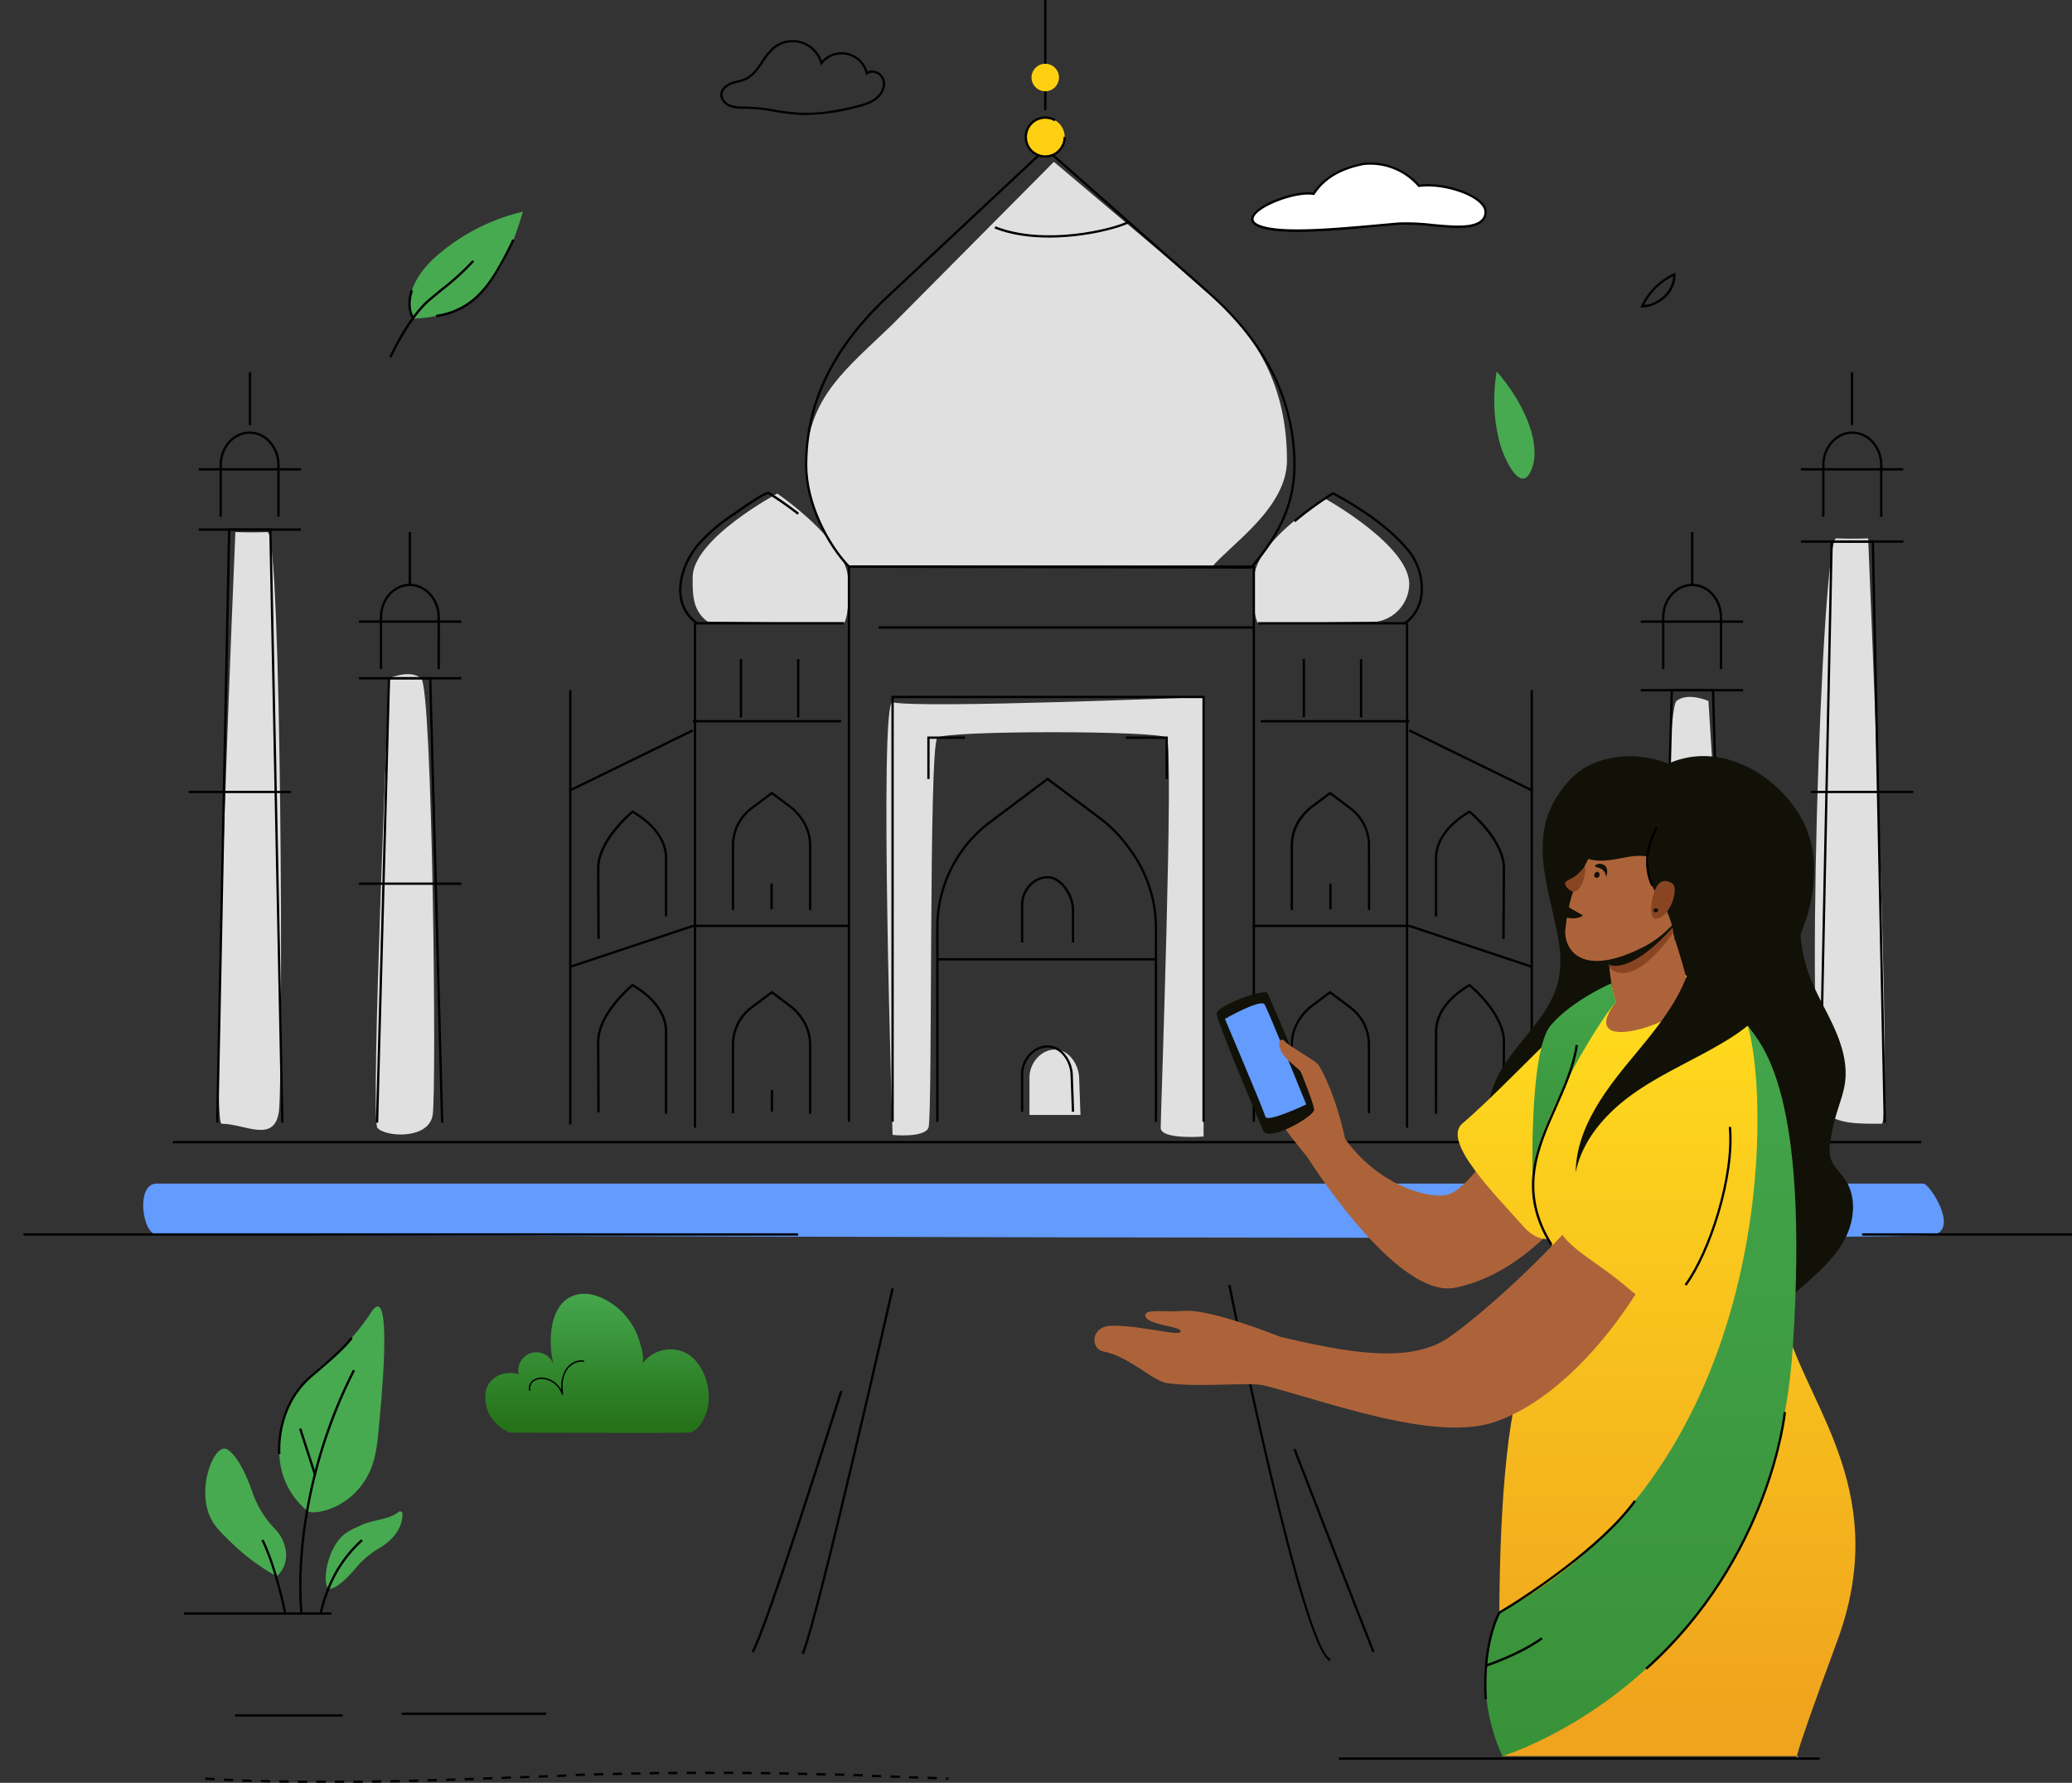 <svg id="Image" xmlns="http://www.w3.org/2000/svg" xmlns:xlink="http://www.w3.org/1999/xlink" viewBox="0 0 894.7 769.74"><rect x="0" y="0" width="894.7" height="769.74" fill="#333333" stroke="none"/><defs><style>.cls-1{fill:#47aa50;}.cls-2{fill:url(#linear-gradient);}.cls-3{fill:#fff;}.cls-4{fill:#e0e0e0;}.cls-5{fill:#ffd011;}.cls-6{fill:#639bff;}.cls-7{fill:url(#linear-gradient-2);}.cls-8{fill:#111107;}.cls-9{fill:#ad633a;}.cls-10{fill:url(#linear-gradient-3);}.cls-11{fill:url(#linear-gradient-4);}.cls-12{fill:#894522;}.cls-13{fill:url(#linear-gradient-5);}.cls-14{fill:url(#linear-gradient-6);}.cls-15{fill:url(#linear-gradient-7);}</style><linearGradient id="linear-gradient" x1="257.79" y1="555.14" x2="257.79" y2="615.19" gradientUnits="userSpaceOnUse"><stop offset="0" stop-color="#47aa50"/><stop offset="1" stop-color="#257219"/></linearGradient><linearGradient id="linear-gradient-2" x1="-1250.59" y1="427.29" x2="-1250.59" y2="737.42" gradientTransform="translate(1974.87)" gradientUnits="userSpaceOnUse"><stop offset="0" stop-color="#ffdc1d"/><stop offset="1" stop-color="#f0a41d"/></linearGradient><linearGradient id="linear-gradient-3" x1="-1302.21" y1="427.29" x2="-1302.21" y2="737.42" xlink:href="#linear-gradient-2"/><linearGradient id="linear-gradient-4" x1="-1254.86" y1="427.29" x2="-1254.86" y2="737.42" xlink:href="#linear-gradient-2"/><linearGradient id="linear-gradient-5" x1="-1265.48" y1="427.29" x2="-1265.48" y2="737.42" xlink:href="#linear-gradient-2"/><linearGradient id="linear-gradient-6" x1="-1266.35" y1="355.35" x2="-1266.35" y2="1281.48" gradientTransform="translate(1974.87)" xlink:href="#linear-gradient"/><linearGradient id="linear-gradient-7" x1="-1295.16" y1="401.51" x2="-1295.16" y2="645.28" gradientTransform="translate(1974.87)" xlink:href="#linear-gradient"/></defs><title>india2</title><path class="cls-1" d="M132.65,652.34c2.28,1.94,18.17-.32,26.17-15.29,3.32-6.21,4-12.18,4.94-22.49,2.57-26.77,4.36-59.86-3.48-48-16.46,25-27.81,21.52-36.89,44.23C121.2,616.32,115.09,637.37,132.65,652.34Z"/><path d="M129.65,696.37c-2.21-24.88,2.6-65.52,22.74-105l.89.46c-20,39.24-24.84,79.66-22.63,104.4Z"/><rect x="132.34" y="616.31" width="1" height="20.71" transform="translate(-186.21 71.18) rotate(-17.9)"/><path d="M120.1,627.8c0-.2-1.84-20.6,14.09-34.14,8.66-7.36,14.15-12.13,17.3-16.35l.8.6c-3.21,4.3-8.73,9.11-17.45,16.52-15.54,13.2-13.76,33.07-13.74,33.27Z"/><path class="cls-1" d="M123.27,668.76a12.94,12.94,0,0,1-.7,7.6,12.21,12.21,0,0,1-3.1,4.2,90.18,90.18,0,0,1-18.81-13.81c-5.7-5.44-8.73-8.34-10.53-13.33-4.4-12.19,1.86-27.8,6.65-28a3,3,0,0,1,2,.78c4.38,3.36,7.94,11.5,10.3,18.31a43,43,0,0,0,9.36,15.29A17.48,17.48,0,0,1,123.27,668.76Z"/><path d="M122.61,696.42c-2-9.92-5.91-23.94-9.74-31.28l.88-.46c3.88,7.43,7.82,21.56,9.84,31.55Z"/><path class="cls-1" d="M173.8,653.49a1.07,1.07,0,0,0-1.77-.69c-3.7,3.24-10.54,3.22-15.7,5.53-4.77,2.13-7.31,3.27-9.78,6.21-6,7.16-7.19,19.72-4.61,21.25a1.66,1.66,0,0,0,1.36,0c3.42-1.08,7.8-5.69,11.12-9.72a38.62,38.62,0,0,1,9.72-7.89C172.59,663,173.86,656.83,173.8,653.49Z"/><path d="M139,696.44l-1-.23c3.2-13.38,8.93-23.44,18-31.67l.67.74C147.77,673.37,142.13,683.27,139,696.44Z"/><rect x="79.5" y="696.13" width="63.6" height="1"/><path d="M574.35,717.16c-12.08-3.49-42.67-155.78-44-162.26l1-.2c10.94,54.7,34.07,158.84,43.27,161.5Z"/><path class="cls-2" d="M297.34,618.55c3.94-.16,6.92-6.13,7.86-9.2,2.59-8.4-.79-20.61-8.79-25.1a15,15,0,0,0-19.22,4.8c1.48-2.3-.63-8.82-1.43-11.15a30.19,30.19,0,0,0-6.29-10.56c-5.18-5.63-14.67-11.1-22.41-7.73-10.38,4.52-10.33,20.82-7.92,30a7.8,7.8,0,0,0-15.15,3.7c-4.36-1.23-8.92-.26-11.76,2.69-4.59,4.76-2,12-1.59,13.18,2.12,5.57,7.21,8.27,9.28,9.37C235.87,618.58,293.1,618.71,297.34,618.55Z"/><path d="M242.64,602.19a9.79,9.79,0,0,0-7.09-6.64,6.43,6.43,0,0,0-4.79.62,3.78,3.78,0,0,0-1.71,4.13l-.56.19a4.38,4.38,0,0,1,1.95-4.82,6.91,6.91,0,0,1,5.24-.7,10.47,10.47,0,0,1,6.73,5.14,15,15,0,0,1,1.33-8c1.5-2.91,4.91-5.45,8.55-4.66l-.13.58c-3.31-.71-6.53,1.71-7.89,4.35-1.27,2.48-1.62,5.65-1.05,9.68Z"/><path d="M709.45,132.72h-.38l-.75,0,.32-.68a29.3,29.3,0,0,1,14.13-14l.73-.33,0,.8a13.37,13.37,0,0,1-4.1,9.74C716.32,131,712.64,132.72,709.45,132.72Zm13-13.49a28.31,28.31,0,0,0-12.55,12.48,14.71,14.71,0,0,0,8.8-4.26A12.19,12.19,0,0,0,722.44,119.23Z"/><path class="cls-1" d="M178.53,137.57c-4.88-9,1.89-19.86,9.52-26.64a86.89,86.89,0,0,1,37.72-19.52C217.83,118.42,206.67,136.58,178.53,137.57Z"/><path d="M169,154.42l-.9-.42c2.45-5.23,9-18.15,17.07-25,1.86-1.57,3.64-3,5.37-4.43A113.49,113.49,0,0,0,204,112.32l.74.67a113.55,113.55,0,0,1-13.58,12.37c-1.72,1.41-3.51,2.86-5.36,4.43C178,136.49,171.46,149.25,169,154.42Z"/><path d="M188.43,136.9l-.14-1a31,31,0,0,0,19.14-10c5.77-6,11-16.8,13.83-22.59l.9.44c-2.84,5.83-8.13,16.69-14,22.84A31.93,31.93,0,0,1,188.43,136.9Z"/><path d="M178.11,137.84c-3.5-5.53-.82-12.41-.7-12.71l.93.38c0,.06-2.61,6.71.62,11.8Z"/><path class="cls-1" d="M647.57,191.12a72.82,72.82,0,0,1-1.29-30.71,78.14,78.14,0,0,1,10.8,15.73c3,5.85,5.35,12.22,5.53,18.81a18.87,18.87,0,0,1-.74,6.21C657.25,215.73,649.17,197.24,647.57,191.12Z"/><path d="M348,49.65c-1,0-1.9,0-2.84-.07a90.89,90.89,0,0,1-10.68-1.31,74.8,74.8,0,0,0-13-1.32,16.1,16.1,0,0,1-6.71-.91c-2.08-.92-4-3.15-3.72-5.64.25-2.07,2-3.89,4.65-4.87a24.75,24.75,0,0,1,2.72-.8,19.14,19.14,0,0,0,3.48-1.12c3-1.43,4.86-4.21,6.84-7.15a27,27,0,0,1,5.13-6.23,13.37,13.37,0,0,1,21,6,11.66,11.66,0,0,1,19.72,4.65,4.62,4.62,0,0,1,3.54-.24,5.8,5.8,0,0,1,3.78,3.64c1,3.27-.84,6.62-3.13,8.49s-5.47,2.87-8.4,3.63A89.27,89.27,0,0,1,348,49.65ZM321.88,46a77.73,77.73,0,0,1,12.73,1.34,91.72,91.72,0,0,0,10.57,1.29c7.32.35,15.25-.67,25-3.18,2.83-.73,5.77-1.59,8-3.43,2-1.66,3.68-4.59,2.81-7.42a4.78,4.78,0,0,0-3.13-3,3.46,3.46,0,0,0-3.23.46l-.62.49-.18-.77a10.67,10.67,0,0,0-18.75-4.23l-.61.77-.26-.95A12.37,12.37,0,0,0,334.48,21a26.26,26.26,0,0,0-4.93,6c-2,2.92-4,5.95-7.25,7.49a19.45,19.45,0,0,1-3.65,1.19,26.37,26.37,0,0,0-2.63.76c-.86.32-3.69,1.56-4,4.06-.25,2,1.39,3.84,3.13,4.61a15.4,15.4,0,0,0,6.3.82Z"/><path class="cls-3" d="M612.69,80.27a27.84,27.84,0,0,0-24-9.43C580.12,72.55,572.4,76,567.26,83.7c-10.29-1.72-34.15,9.14-24,13.71s40.29.86,60.87-.86c12.86-.85,33.22,5.15,36.93-2.85S624.69,78.55,612.69,80.27Z"/><path d="M560.18,100.12c-7.34,0-13.46-.6-17.13-2.25-2.81-1.27-3-2.93-2.62-4.1C542,88.48,558.48,82,567,83.15c4.58-6.7,11.44-10.78,21.57-12.8a28.23,28.23,0,0,1,24.3,9.38c9.76-1.27,23.72,3,27.83,8.5a5.35,5.35,0,0,1,.79,5.68c-2.64,5.67-12.57,4.76-23.08,3.79a96.51,96.51,0,0,0-14.28-.65c-3,.26-6.3.55-9.67.86C582.86,99,570.35,100.12,560.18,100.12ZM564.93,84c-8.29,0-22.22,5.68-23.54,10-.13.43-.53,1.73,2.07,2.89,8.52,3.84,32,1.69,50.93,0,3.37-.31,6.63-.61,9.69-.86a96.9,96.9,0,0,1,14.44.64c9.71.9,19.74,1.82,22.08-3.21a4.34,4.34,0,0,0-.68-4.66c-3.9-5.25-17.86-9.4-27.16-8.07l-.27,0-.18-.2a27.22,27.22,0,0,0-23.58-9.26c-9.93,2-16.64,6-21.06,12.63l-.18.27-.32,0A14.07,14.07,0,0,0,564.93,84Z"/><path class="cls-4" d="M168,292.83s-8.18,190.07-5.06,194.06,22.17,5.36,23.9-5.52-.09-184.56-5-188.54S168,292.83,168,292.83Z"/><path class="cls-4" d="M101.64,229.75s-11,255.42-5.93,255.42c10,0,23,8.8,24.76-5.61s1.32-250.06-5-249.81C108.49,230,101.64,229.75,101.64,229.75Z"/><path class="cls-4" d="M737.71,302.65S749,475.51,745.83,479.5s-25.29,9.35-27-1.53.14-171.34,5.07-175.32S737.71,302.65,737.71,302.65Z"/><path class="cls-4" d="M806.68,232.45s10.92,252.72,5.85,252.72c-10,0-20.07.26-24.76-5.61-9.06-11.34-1.24-247.37,5.09-247.11C799.83,232.73,806.68,232.45,806.68,232.45Z"/><path class="cls-4" d="M523.12,245c8.38-10,32.6-25.74,32.6-46.19,0-31-12.12-53.37-33.72-72.37,0,0-66.93-56.57-66.93-56.57L385.42,140C366,158.89,348.1,171.62,348.1,200.83c0,18,10.52,35.52,18.48,43.81Z"/><path class="cls-4" d="M444.53,481.37V465.14c0-6.07,4.92-12,11-12S466,459.74,466,465.81l.55,15.56Z"/><path class="cls-4" d="M385.42,490s-6-188.22,0-186.79c11.74,2.8,134.29-2.27,134.29-2.27V490.68s-18.52,1.52-18.52-3.79,5.8-165.28,2.58-168.41-95.16-3.15-99,0-2,163.91-3.85,168.41S385.42,490,385.42,490Z"/><path class="cls-4" d="M364.5,269.19c2.28-5.14,1.73-11.62,1.73-18.67,0-16.69-30.61-37.42-30.61-37.42s-36.53,19.49-36.53,36.18c0,6.52-.35,14.16,6.45,19.1Z"/><path class="cls-4" d="M543.17,269.19c-2.28-5.14-1.73-11.62-1.73-18.67,0-16.69,30.77-35.23,30.77-35.23s36.3,20.17,36.3,36.86a16.67,16.67,0,0,1-13.93,16.23Z"/><rect x="450.85" width="1" height="47.55"/><path d="M540.57,245.51l-174.2-.37-.15-.15c-9-9.34-18.62-27.14-18.62-44.16,0-26.21,10.93-49.55,33.41-71.35l70.5-65.94,67.79,59.82c1.86,1.63,2.66,2.34,3,2.71l0,0c24.64,21.69,37.14,46.85,37.14,74.8,0,19.44-9,32.88-18.75,44.5ZM366.8,244.14l173.3.36c9.56-11.43,18.37-24.65,18.37-43.67,0-27.65-12.38-52.56-36.8-74.05l-.26-.22c-4.36-3.88-64.75-57.15-69.88-61.67L381.7,130.2c-22.27,21.6-33.1,44.71-33.1,70.63C348.6,217.48,358,234.91,366.8,244.14Z"/><circle class="cls-5" cx="451.35" cy="59.17" r="8.38" transform="translate(90.36 336.48) rotate(-45)"/><path class="cls-5" d="M457.28,33.46a5.93,5.93,0,1,1-5.93-5.93A5.94,5.94,0,0,1,457.28,33.46Z"/><rect x="74.65" y="492.61" width="754.96" height="1"/><polygon points="541.91 484.3 540.91 484.3 540.91 245.14 367.08 245.14 367.08 484.3 366.08 484.3 366.08 244.14 541.91 244.14 541.91 484.3"/><polygon points="520.21 484.3 519.21 484.3 519.21 301.41 385.92 301.41 385.92 484.3 384.92 484.3 384.92 300.41 520.21 300.41 520.21 484.3"/><path d="M499.66,484.3h-1V400.6a56.52,56.52,0,0,0-11.43-34l-1.47-1.95a56.38,56.38,0,0,0-11.08-11l-22.34-16.73-24.62,18.49a56.17,56.17,0,0,0-22.46,44.94V484.3h-1V400.37a57.17,57.17,0,0,1,22.86-45.74l25.22-18.94,22.94,17.18a57.54,57.54,0,0,1,11.27,11.21L488,366a57.56,57.56,0,0,1,11.63,34.58Z"/><path d="M463.83,406.92h-1V392.85c0-6-4.94-13.63-10.49-13.63s-10.48,5.31-10.48,11.36v16.34h-1V390.58c0-6.59,5.36-12.36,11.48-12.36s11.49,8,11.49,14.63Z"/><path d="M462.83,480l-.56-15.57c0-5.76-4.08-12.16-9.93-12.16-5.58,0-10.48,5.36-10.48,11.48V480h-1V463.78c0-6.65,5.36-12.48,11.48-12.48,6.44,0,10.93,6.93,10.93,13.15l.56,15.54Z"/><rect x="404.76" y="413.68" width="94.4" height="1"/><polygon points="401.41 336.32 400.41 336.32 400.41 317.98 416.69 317.98 416.69 318.98 401.41 318.98 401.41 336.32"/><polygon points="504.27 336.32 503.27 336.32 503.27 318.98 486.14 318.98 486.14 317.98 504.27 317.98 504.27 336.32"/><path d="M364.5,269.6H300.8l-.13-.09A17.3,17.3,0,0,1,293.35,257c-.81-7.15,2.35-16,8.06-22.55a76.33,76.33,0,0,1,15.33-13l1.25-.88c10.64-7.5,13.37-8.64,14.32-8.07A152.07,152.07,0,0,1,345,221.43l-.62.79a148.27,148.27,0,0,0-12.56-8.78c-.61-.16-3.4,1.1-13.22,8l-1.28.89a75.79,75.79,0,0,0-15.13,12.79c-5.53,6.34-8.6,14.89-7.82,21.78a16.3,16.3,0,0,0,6.78,11.67H364.5Z"/><rect x="299.6" y="269.1" width="1" height="217.79"/><path d="M350.33,480.82h-1V451.1a19.61,19.61,0,0,0-4-11.79l-.52-.69A19.63,19.63,0,0,0,341,434.8L333.31,429l-8.5,6.38a19.89,19.89,0,0,0-3.91,3.92A19.66,19.66,0,0,0,317,451v29.61h-1V451a20.5,20.5,0,0,1,8.19-16.4l9.1-6.83,8.28,6.21a20.84,20.84,0,0,1,4.05,4l.52.68a20.71,20.71,0,0,1,4.17,12.4Z"/><path d="M350.33,392.85h-1V365a19.61,19.61,0,0,0-4-11.79l-.52-.68a19.09,19.09,0,0,0-3.85-3.82L333.31,343l-8.5,6.37A19.56,19.56,0,0,0,317,365v27.89h-1V365a20.56,20.56,0,0,1,8.19-16.4l9.1-6.82,8.28,6.21a20.51,20.51,0,0,1,4.05,4l.52.69A20.66,20.66,0,0,1,350.33,365Z"/><rect x="299.16" y="310.89" width="64.11" height="1"/><rect x="299.16" y="399.24" width="67.42" height="1"/><rect x="332.68" y="381.52" width="1" height="11.04"/><rect x="332.82" y="470.61" width="1" height="9.36"/><polygon points="246.75 485.43 245.75 485.43 245.75 340.87 246.03 340.73 298.94 314.9 299.38 315.8 246.75 341.5 246.75 485.43"/><rect x="379.39" y="270.41" width="162.02" height="1"/><polygon points="190.43 484.7 185.28 293.33 168.46 293.33 163.31 484.7 162.31 484.68 167.49 292.33 186.25 292.33 191.43 484.68 190.43 484.7"/><polygon points="121.42 484.7 116.27 229.15 99.46 229.15 94.3 484.7 93.3 484.68 98.47 228.15 117.25 228.15 117.26 228.64 122.42 484.68 121.42 484.7"/><rect x="155" y="292.33" width="44.19" height="1"/><rect x="155" y="381.02" width="44.19" height="1"/><rect x="81.49" y="341.42" width="44.19" height="1"/><rect x="85.77" y="228.15" width="44.19" height="1"/><path d="M189.93,288.86h-1V266.59c0-7.48-5.36-13.56-12-13.56S165,259.11,165,266.59v22.27h-1V266.59c0-8,5.81-14.56,12.95-14.56s13,6.53,13,14.56Z"/><rect x="155" y="267.88" width="44.19" height="1"/><path d="M120.74,223.11h-1V200.84c0-7.48-5.36-13.56-11.95-13.56s-12,6.08-12,13.56v22.27h-1V200.84c0-8,5.81-14.56,13-14.56s12.95,6.53,12.95,14.56Z"/><rect x="85.81" y="202.13" width="44.19" height="1"/><rect x="176.48" y="229.75" width="1" height="22.78"/><rect x="107.46" y="160.73" width="1" height="22.78"/><rect x="244.81" y="408.08" width="55.79" height="1" transform="translate(-115.21 107.2) rotate(-18.43)"/><path d="M257.94,405.37c0-.3-.14-29.57-.14-30.56,0-12.34,14.35-24.23,15-24.73l.25-.21.29.15c.14.07,14.8,7.56,14.77,20.45,0,12.72,0,25.14,0,25.14h-1s0-12.42,0-25.15c0-11.29-11.91-18.29-13.93-19.39-1.94,1.66-14.35,12.75-14.35,23.74,0,1,.14,30.26.14,30.55Z"/><path d="M287.08,480.82s0-22.74,0-35.47c0-11.28-11.91-18.29-13.93-19.4-1.94,1.67-14.35,12.75-14.35,23.75,0,1,.14,30.25.14,30.55h-1c0-.29-.14-29.57-.14-30.55,0-12.34,14.35-24.23,15-24.73l.25-.21.29.15c.14.07,14.8,7.56,14.77,20.44,0,12.73,0,35.47,0,35.47Z"/><rect x="319.46" y="284.56" width="1" height="25.17"/><rect x="344.16" y="284.56" width="1" height="25.17"/><rect x="245.75" y="298" width="1" height="43.18"/><path d="M606.87,269.6h-63.7v-1h63.37a17,17,0,0,0,6.77-12,25.48,25.48,0,0,0-5.78-18.88c-7.17-8.52-17.6-16.42-31.89-24.16a149.4,149.4,0,0,0-16.35,11.89l-.65-.77a152.43,152.43,0,0,1,16.72-12.13l.25-.15.25.14c14.53,7.85,25.14,15.87,32.43,24.53a26.57,26.57,0,0,1,6,19.65A18,18,0,0,1,607,269.51Z"/><rect x="607.07" y="269.1" width="1" height="217.79"/><path d="M558.34,480.82h-1V451.1a20.64,20.64,0,0,1,4.17-12.4L562,438a20.84,20.84,0,0,1,4.05-4l8.28-6.21,9.1,6.83a20.5,20.5,0,0,1,8.19,16.4v29.61h-1V451a19.66,19.66,0,0,0-3.88-11.68,19.89,19.89,0,0,0-3.91-3.92l-8.5-6.38-7.68,5.76a19.63,19.63,0,0,0-3.85,3.82l-.52.69a19.61,19.61,0,0,0-4,11.79Z"/><path d="M591.65,392.85h-1V365a19.56,19.56,0,0,0-7.79-15.6l-8.5-6.37-7.68,5.76a19.09,19.09,0,0,0-3.85,3.82l-.52.68a19.61,19.61,0,0,0-4,11.79v27.81h-1V365a20.59,20.59,0,0,1,4.17-12.39L562,352a20.51,20.51,0,0,1,4.05-4l8.28-6.21,9.1,6.82a20.56,20.56,0,0,1,8.19,16.4Z"/><rect x="544.4" y="310.89" width="64.11" height="1"/><rect x="541.09" y="399.24" width="67.42" height="1"/><rect x="573.99" y="381.52" width="1" height="11.04"/><polygon points="661.92 485.43 660.92 485.43 660.92 341.5 608.29 315.8 608.73 314.9 661.92 340.87 661.92 485.43"/><polygon points="744.36 484.7 739.21 298.5 722.39 298.5 717.24 484.7 716.24 484.68 721.42 297.5 740.18 297.5 740.2 297.99 745.36 484.68 744.36 484.7"/><polygon points="813.37 484.7 808.21 234.31 791.4 234.31 786.25 484.7 785.25 484.68 790.42 233.31 809.19 233.31 809.2 233.8 814.37 484.68 813.37 484.7"/><rect x="708.48" y="297.5" width="44.19" height="1"/><rect x="708.48" y="381.02" width="44.19" height="1"/><rect x="781.98" y="341.42" width="44.19" height="1"/><rect x="777.71" y="233.31" width="44.19" height="1"/><path d="M743.64,288.86h-1V266.59c0-7.48-5.36-13.56-11.95-13.56s-12,6.08-12,13.56v22.27h-1V266.59c0-8,5.81-14.56,13-14.56s12.95,6.53,12.95,14.56Z"/><rect x="708.48" y="267.88" width="44.19" height="1"/><path d="M812.83,223.11h-1V200.84c0-7.48-5.36-13.56-12-13.56s-12,6.08-12,13.56v22.27h-1V200.84c0-8,5.81-14.56,13-14.56s13,6.53,13,14.56Z"/><rect x="777.67" y="202.13" width="44.19" height="1"/><rect x="730.19" y="229.75" width="1" height="22.78"/><rect x="799.2" y="160.73" width="1" height="22.78"/><rect x="634.46" y="380.68" width="1" height="55.79" transform="translate(46.25 881.37) rotate(-71.53)"/><path d="M649.72,405.37h-1c0-.29.15-29.57.15-30.55,0-11-12.41-22.08-14.35-23.74-2,1.1-13.95,8.11-13.93,19.39,0,12.73,0,25.15,0,25.15h-1s0-12.42,0-25.14c0-12.89,14.62-20.38,14.77-20.45l.29-.15.25.21c.61.5,15,12.39,15,24.73C649.87,375.8,649.73,405.07,649.72,405.37Z"/><path d="M620.59,480.82h-1s0-22.74,0-35.47c0-12.88,14.62-20.37,14.77-20.44l.29-.15.25.21c.61.5,15,12.39,15,24.73,0,1-.14,30.26-.15,30.55h-1c0-.3.15-29.57.15-30.55,0-11-12.41-22.08-14.35-23.75-2,1.11-13.95,8.12-13.93,19.4C620.61,458.08,620.59,480.82,620.59,480.82Z"/><rect x="587.21" y="284.56" width="1" height="25.17"/><rect x="562.51" y="284.56" width="1" height="25.17"/><rect x="660.92" y="298" width="1" height="43.18"/><path class="cls-6" d="M835.64,533c-9.47,3.2-761.65,0-767.92,0s-9.31-22,0-22H830.78C833.93,512.32,845.1,529.77,835.64,533Z"/><path d="M453.08,102.57c-8,0-16.32-1-23.62-3.93l.37-.93c21.19,8.35,50.81,1.13,57.32-2.3l.47.88C483.26,98.59,468.67,102.57,453.08,102.57Z"/><rect x="10.14" y="532.47" width="334.52" height="1"/><rect x="804.08" y="532.47" width="90.62" height="1"/><path d="M451.35,68.05a8.89,8.89,0,1,1,4.48-16.56l-.5.87a7.89,7.89,0,1,0,3.9,6.8h1A8.89,8.89,0,0,1,451.35,68.05Z"/><rect x="173.41" y="739.42" width="62.41" height="1"/><rect x="101.51" y="740.15" width="46.43" height="1"/><rect x="698.35" y="696.13" width="61.25" height="1"/><path d="M140.63,769.74h-4v-1h4Zm4,0v-1l4,0v1Zm-12,0-4,0,0-1,4,0Zm20,0v-1l4,0v1Zm-28-.06-4-.07,0-1,4,.07Zm36,0,0-1,4-.08,0,1Zm-44-.12-4-.11,0-1,4,.11Zm52,0,0-1,4-.09,0,1Zm8-.19,0-1,4-.11,0,1Zm-68,0-4-.14,0-1,4,.14Zm76-.2,0-1,3.94-.12.08.5v.5Zm-84-.11-4-.2,0-1,4,.19Zm92-.14,0-1,4-.13,0,1Zm8-.26,0-1,4-.14,0,1Zm-108,0-4-.24.06-1,4,.23Zm116-.27,0-1,4-.15,0,1Zm200.87,0-1,0,0-1,1,0Zm-5-.18-4-.14,0-1,4,.14Zm-187.9-.1,0-1,4-.15,0,1Zm179.9-.18-4-.14,0-1,4,.14Zm-171.91-.12,0-1,4-.15,0,1Zm163.92-.16-4-.14,0-1,4,.14Zm-155.92-.13,0-1,4-.15,0,1Zm147.92-.14-4-.13,0-1,3.93.13Zm-139.93-.15,0-1,4-.14,0,1ZM372.54,767l-4-.12,0-1,4,.12Zm-123.94-.16,0-1,4-.13,0,1Zm115.94-.08-4-.11,0-1,4,.11Zm-108-.17,0-1,3.94-.12.09,1Zm100,0-4-.11,0-1,4,.11Zm-92-.18,0-1,4-.11,0,1Zm84,0-4-.1,0-1,4,.1Zm-76-.18,0-1,4-.08,0,1Zm68,0-4-.08,0-1,4,.08Zm-8-.15-4-.06v-1l4,.06Zm-52,0,0-1,4-.07,0,1Zm44-.1-4,0v-1l4,0Zm-36,0v-1l4,0v1Zm28-.06-4,0v-1l4,0Zm-20,0v-1h4v1Zm12,0h-4v-1h4Z"/><path d="M347.07,714.25l-.93-.38c7.11-17.42,38.47-156.31,38.79-157.71l1,.22C385.59,557.78,354.2,696.75,347.07,714.25Z"/><path d="M325.4,713.49l-.85-.51c5.89-9.73,37.92-111.59,38.24-112.61l1,.3C362.43,604.87,331.36,703.66,325.4,713.49Z"/><path d="M592.62,713.42c-3.94-9.78-33.82-86.79-34.12-87.57l.93-.36c.3.77,30.18,77.78,34.11,87.56Z"/><path class="cls-7" d="M772.23,575.92c10.18,33.08,44.14,70.33,21.07,132.65s-16.74,49.61-16.74,49.61H648.78S640.18,600.23,666,576.59,762,542.85,772.23,575.92Z"/><path class="cls-8" d="M781.17,420.83c2.84,7.76,7.18,14.87,10.61,22.39s6,15.77,4.93,24c-.59,4.57-2.29,8.9-3.61,13.31a83.87,83.87,0,0,0-2.77,12.7,16.28,16.28,0,0,0,.07,6.56c1,3.63,4.12,6.21,6.24,9.32,4.66,6.81,4.31,16.14,1,23.7S788.33,546.4,782.21,552a209.86,209.86,0,0,1-28.69,21.77c4.76-13.52,9.22-27.41,9.58-41.75s-3.87-29.38-14.27-39.26c-5.67-5.39-13.44-9.87-14.79-17.57-.68-3.89.5-7.84,1.66-11.61,5.37-17.38,10.77-34.83,18.46-51.31,1.67-3.59,3.48-7.24,3.71-11.19.13-2.1-.19-4.28.5-6.27,1.2-3.42,5-5.15,8.45-6.12s6.94-1.77,9.79-4.15c3.58,3.67.65,12,.8,16.77A62.89,62.89,0,0,0,781.17,420.83Z"/><path class="cls-8" d="M719.07,463.63a139.3,139.3,0,0,0,44.49-36.82c11.94-15.22,20.41-34,19.76-53.3a44.7,44.7,0,0,0-8-24.36c-11.89-17-34.29-28.74-55-19.42-11.36-4.68-25.15-4.4-35.83,1.67-6.59,3.75-12.47,11.72-15.39,18.67-6.75,16.06-.36,35.06,3,51.16,1.59,7.54,2.52,15.43.6,22.89C668.29,441.47,651.24,452,645,468.61a43.61,43.61,0,0,0,7.72,43.06c8.7-17.77,23.39-31.41,42.16-37.67A157.92,157.92,0,0,0,719.07,463.63Z"/><path class="cls-9" d="M580.06,490.64c15,21.68,37.44,27,44.74,25.25,14.56-3.46,40.77-56.46,40.77-56.46s53.94-11.88,44,10.68c-14.94,33.95-43.47,78.44-81.38,85.87-20.6,4-50.43-35.77-63.73-56.5C564.47,499.48,567.85,473,580.06,490.64Z"/><path class="cls-9" d="M567,502.45c-2-2.46-15.22-17.18-20.91-29.66-2.9-6.36-5.76-16.73-5.26-21.42.41-3.86,3.45-6.38,5.56-2.78,12.39,21,18,9.13,21.64,11.86,8.2,6.2,13.7,35.41,13.7,35.41Z"/><path class="cls-10" d="M631.45,485.07c28-23.89,67.71-73.67,80.14-59.41s-3.26,66.58-27,98.54c-6.08,8.19-16.76,16.57-26.67,5.42C645.32,515.41,622.48,492.72,631.45,485.07Z"/><path class="cls-11" d="M672.91,542.58c4,8.26-4.84,32.19-8.47,49.2-1.21,5.68,3,13.31,8.72,14.39,51.48,9.73,71.5,11.88,91,7.53,4.68-1,16-6.12,13.8-13.34-9.82-32.07-8.41-73.28-7.56-101.57,1.49-49.9-29.76-77-51.49-80.22C694.32,415,682.28,444.25,677,460.94c-7.17,22.8-15.24,39.68-15.29,50.22C661.66,525.83,669.21,534.85,672.91,542.58Z"/><path class="cls-9" d="M727.36,423c-7.62-2.09-26.15,4.6-30.64,11-7,10-2.08,14.05,12.48,10.05C721.45,440.66,743.6,427.41,727.36,423Z"/><path class="cls-9" d="M723.34,405.86c-3.18-10.31-3.15-27.53-3.15-27.53l-25.83,18.6s-1.45,35.86,7.56,42.48c3.64,2.67,27.93-5.34,26.5-15.3C727.8,419.73,725,411.12,723.34,405.86Z"/><path class="cls-12" d="M721.28,393.21c-8.64,6.48-18,11.7-28.52,14.49,1.19,4.69,2.41,10.16,2.41,10.16s8.85,11.16,27.89-16C725.12,398.92,722.89,399,721.28,393.21Z"/><path class="cls-8" d="M709.42,397.3c-5.6,3.74-11.29,7.37-17.3,9.69,1.07,3.16,2.69,9.51,2.69,9.51s8.59,4.95,27.43-16.05C723.78,398.73,711.19,397,709.42,397.3Z"/><path class="cls-9" d="M688,366.73c2.09-3.61,9.12-14,9.12-14a73.13,73.13,0,0,1,10.92,11.71A63.7,63.7,0,0,0,725,379.75a11.88,11.88,0,0,0,3.71,1.57c4.09.62-1.22,18.83-20.12,28.07-27,13.21-33.56-.58-32.62-8.5.68-5.8,2-12.86,3.67-16.76C681.5,379.66,685.63,370.91,688,366.73Z"/><path class="cls-12" d="M683.8,374.72c1.74-2.06.34,9.61-4.07,10.26-1.62.24-4.91-3-3.63-4.23C677.86,379,679.2,380.14,683.8,374.72Z"/><path class="cls-8" d="M677.24,391.55c-1.09-.68-1.8,0-1,2.14.25.63-1.06,2,.36,2.47s5.39.65,6.87-1C683.51,395.19,679.93,393.26,677.24,391.55Z"/><path class="cls-8" d="M688.87,374.12c.85.56,1.69.47,2.7,1.09a4.68,4.68,0,0,1,2,3.46s1.41-3.69-.82-5.12S688.15,373.64,688.87,374.12Z"/><path class="cls-8" d="M690.58,378.19a1.34,1.34,0,0,0-.59-1.76c-.58-.19-1.26.29-1.52,1.07s0,1.18.63,1.37A1.06,1.06,0,0,0,690.58,378.19Z"/><path class="cls-8" d="M717.18,340.22c12,1.73,26.83,16.72,17.34,27.73-6.61,7.66-15,2-26,1.56-10-.39-21.75,8.08-33.1-6.51C675.41,363,690.32,336.38,717.18,340.22Z"/><path class="cls-8" d="M734.57,349.67c-11.75-7.74-19.67,4.57-22.28,17.91-3.73,19.13,8.21,17,10.88,38.31C723.17,405.89,763,368.37,734.57,349.67Z"/><path d="M713.09,382.55c-.07-.11-6.28-11.09,1.92-25.47l.87.5c-7.91,13.85-2,24.36-1.93,24.46Z"/><path class="cls-12" d="M714.2,385.43c1.5-4.56,4-6.55,8.06-3.86,2.72,1.81-1,15-7.43,15.11C712.51,396.72,712.5,390.56,714.2,385.43Z"/><path class="cls-8" d="M716,393a1,1,0,1,0-2,.24c.06.54.45.69,1,.62S716,393.53,716,393Z"/><path class="cls-9" d="M480.35,572.37c12.89,0,28.14,4.48,29.36,2.7,1.73-2.53-14.76-2.68-15.16-7.09-.29-3.11,8.66-1.32,16.54-2,11.73-1,41.43,11.09,41.43,11.09l-6.11,21.15c-7-1.71-26.58.93-42.17-1-6.58-.82-16.23-11.52-28-13.79C471,582.45,470.57,572.34,480.35,572.37Z"/><path class="cls-9" d="M546.17,575.57c30.21,7.26,58.67,13.66,76.82,3.48,13.06-7.32,63.3-52.53,71.3-72.45,9.19-22.88,38.19-15.91,32.1,8-9.16,35.95-44.46,87.1-81.09,99.38-29.72,10-86.75-14.72-111.1-18.39C534.2,595.56,525.32,570.57,546.17,575.57Z"/><path class="cls-13" d="M671.86,526c-2.15-20.32,52.14-79.81,66.75-67.78s9.31,57.93-8.84,93.36c-4.64,9.07-13.69,16-26.27,5C688.08,543.1,673.11,537.69,671.86,526Z"/><path d="M728.23,555.1l-.8-.6c10.39-14.09,21-46.82,19.05-67.9l1-.1C749.42,507.8,738.73,540.86,728.23,555.1Z"/><path class="cls-8" d="M730.68,413.57c-3.8,17.46-16.29,31.49-27.64,45.28s-22.48,29.52-22.65,47.38c2.86-14.3,13.4-26,25.33-34.36s25.48-14.16,38-21.58c7-4.12,13.81-8.89,18.6-15.44s7.29-15.21,4.89-23a28.4,28.4,0,0,0-5.63-9.73c-5.38-6.41-15.51-13.9-24.52-11.06C729.17,393.59,732.08,407.14,730.68,413.57Z"/><path class="cls-8" d="M567.4,479.36c-.82,3.11-19.83,14-22,8.72s-20.05-47-20-50.49,21-11.1,22-8.72S568.22,476.26,567.4,479.36Z"/><path class="cls-6" d="M564.05,476.82s-16.73,8-17.63,5.32c-1.7-5.12-17.5-42.25-17.5-42.25s15.56-8.89,17.15-6.21S564.05,476.82,564.05,476.82Z"/><path class="cls-9" d="M574.87,471.58S570.93,461,568.6,459s-13.16-8.2-13.87-9.46-3.59-1-1.8,3.67,9,8.52,9.06,10.17,13,8.6,13,8.6Z"/><path class="cls-14" d="M754.66,442.86c10,32.43,11.85,190.55-107.25,253.41-14.34,31.53,1.37,61.91,1.37,61.91s116.06-34.85,125.37-176.64C781.35,471.93,761,451.18,754.66,442.86Z"/><path class="cls-15" d="M697.77,432.71c-5,4.54-34.14,50.87-36,74.83,0,0-1.35-53.77,7.74-64.68s26.33-18.32,26.33-18.32A46.62,46.62,0,0,0,697.77,432.71Z"/><path d="M669.45,537.6c-14.54-23.18-6.22-41.85,1.83-59.91,3.82-8.58,7.77-17.45,9.09-26.58l1,.14c-1.34,9.27-5.32,18.2-9.17,26.84-7.94,17.83-16.15,36.25-1.89,59Z"/><path d="M711.14,720.87l-.67-.74c53.31-47.78,59.69-109.88,59.75-110.5l1,.09C771.16,610.35,764.75,672.82,711.14,720.87Z"/><path d="M641.07,733.74c0-.22-1.94-22,5.9-37.7l.06-.13.13-.08c11.46-6.69,44.29-28.4,58.45-48.16l.81.58c-14.2,19.83-47,41.56-58.63,48.37-7.63,15.44-5.74,36.82-5.72,37Z"/><path d="M641.83,719.58l-.31-1c.14,0,14-4.53,24-11.66l.57.82C656,715,642,719.53,641.83,719.58Z"/><rect x="578.18" y="758.74" width="207.53" height="1"/></svg>